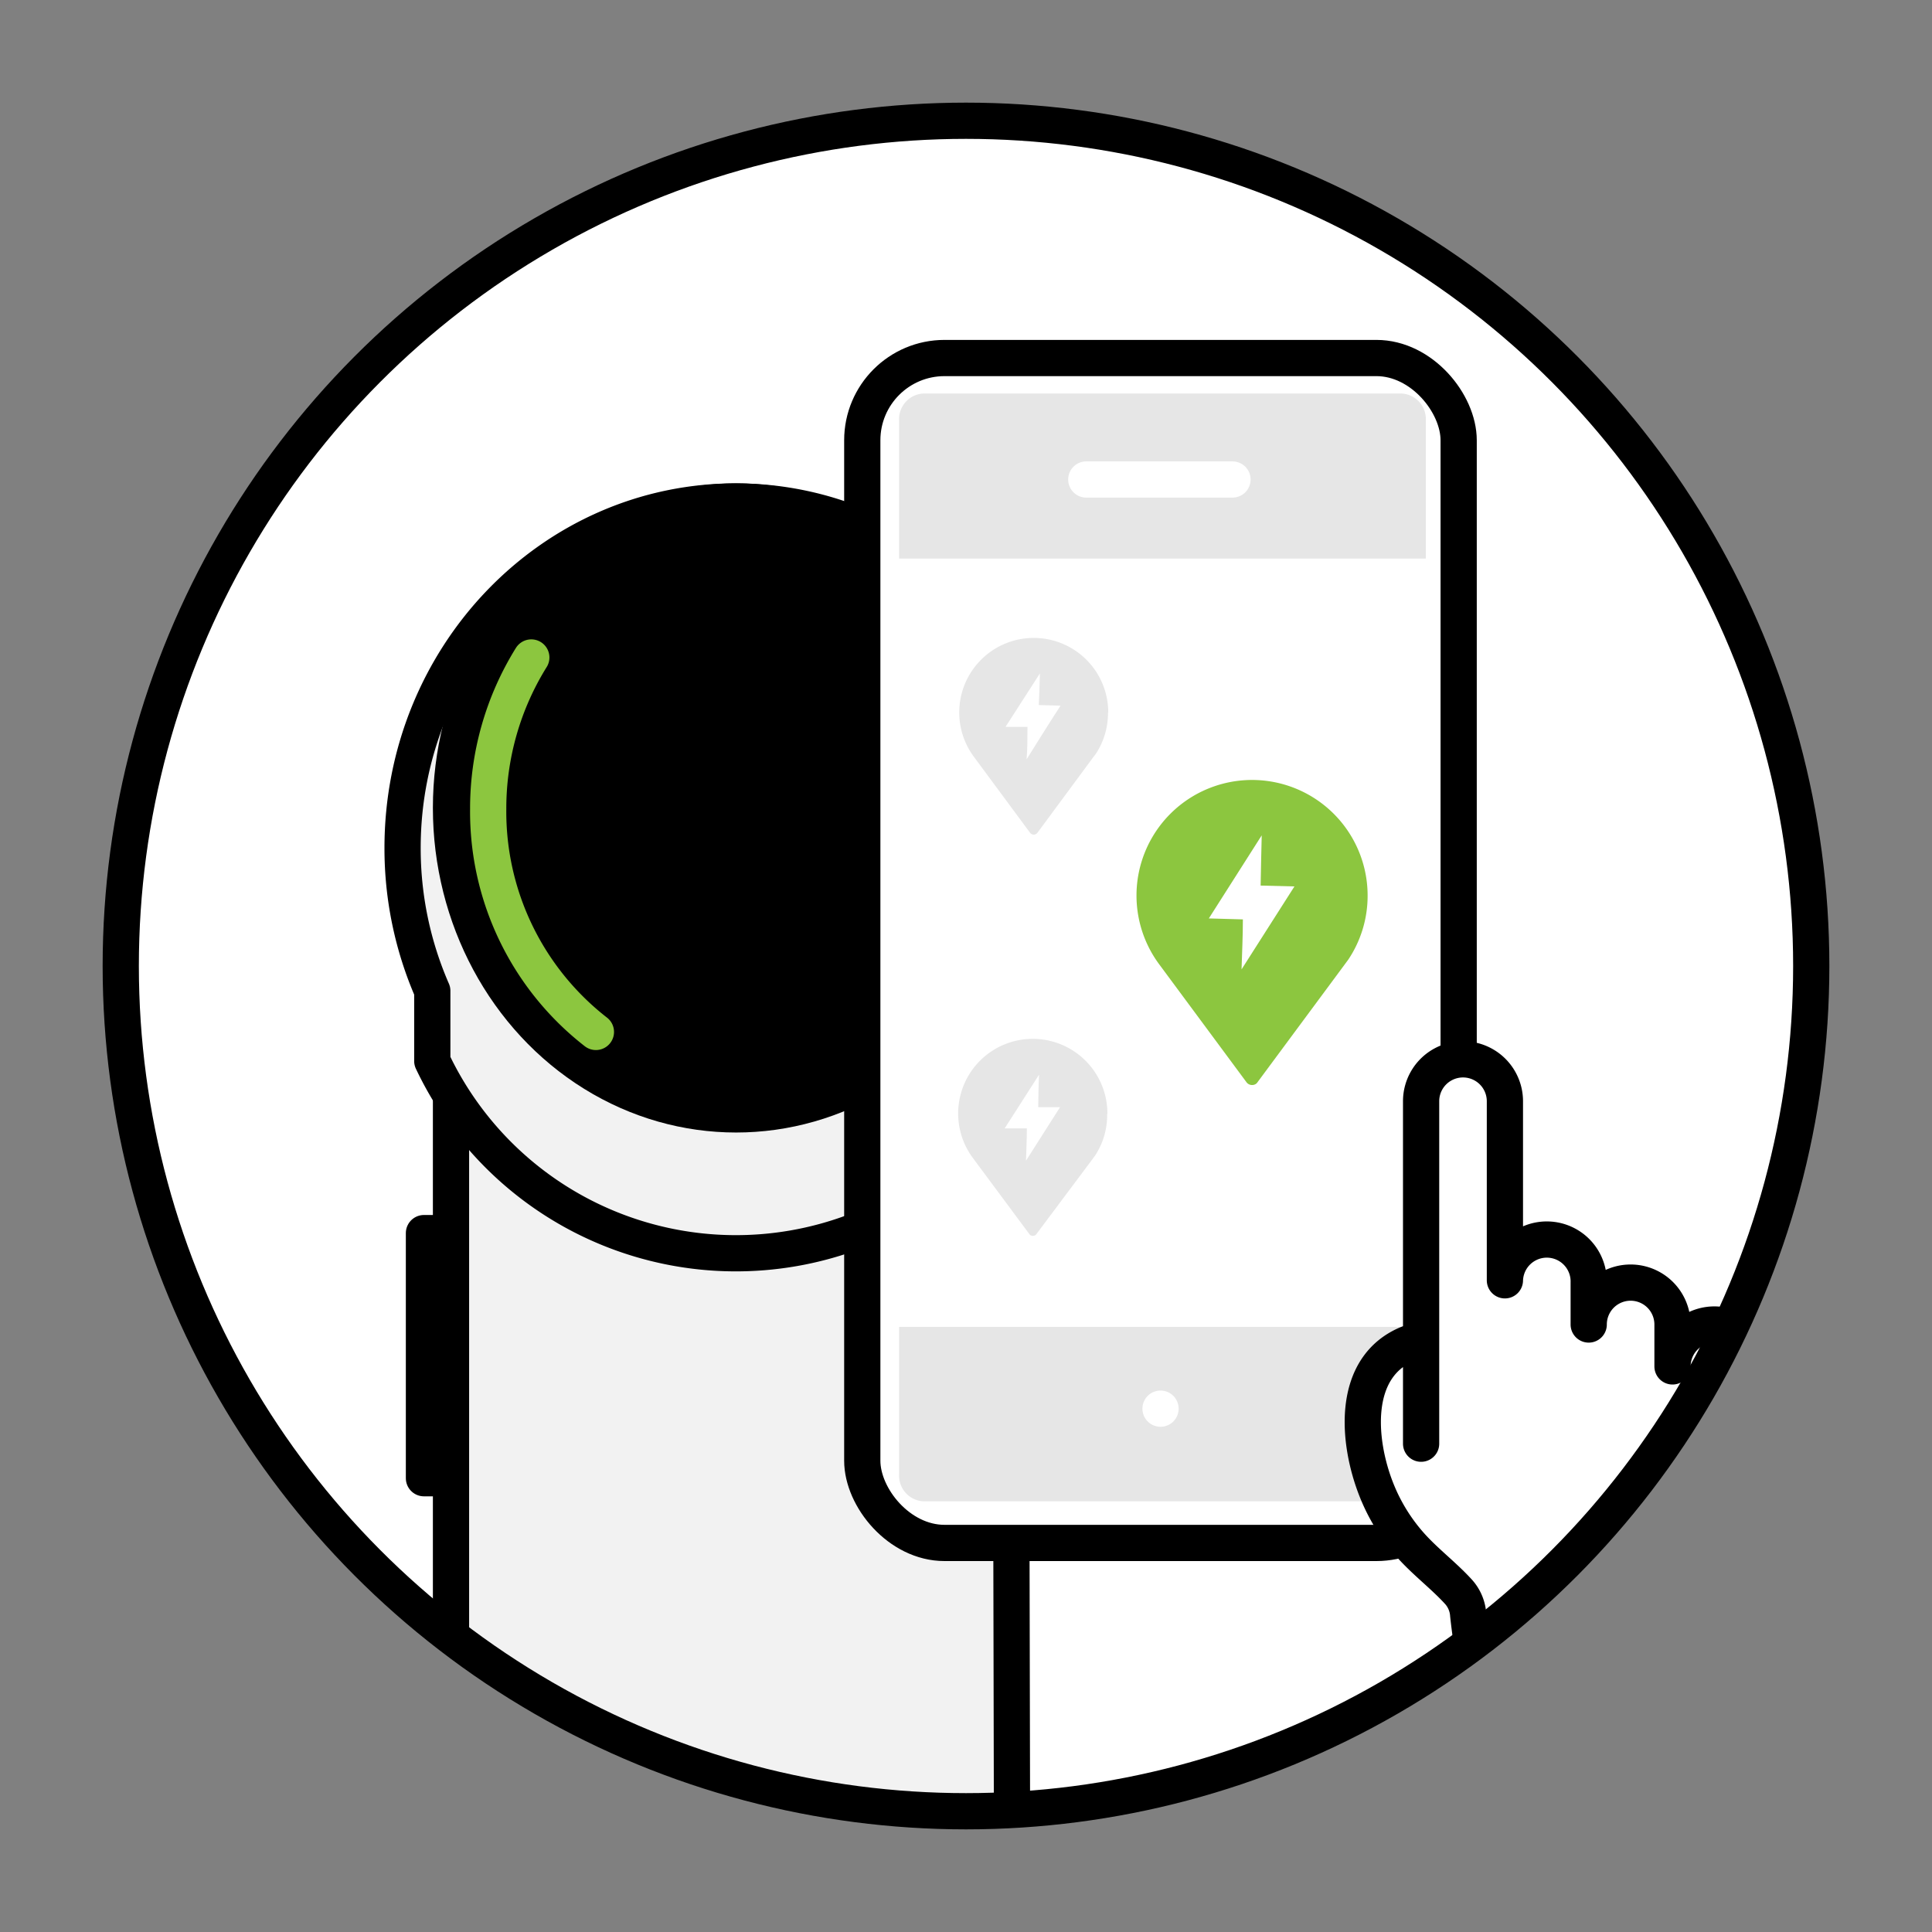 <?xml version="1.0" encoding="UTF-8"?>
<svg xmlns="http://www.w3.org/2000/svg" xmlns:xlink="http://www.w3.org/1999/xlink" id="Layer_1" data-name="Layer 1" viewBox="0 0 160 160">
  <rect x="0" y="0" width="160" height="160" fill="#808080" stroke="none"/>
  <defs>
    <style>.cls-1,.cls-11,.cls-14,.cls-9{fill:none;}.cls-2{clip-path:url(#clip-path);}.cls-10,.cls-3{fill:#fff;}.cls-4,.cls-7{fill:#f2f2f2;}.cls-4{stroke:#e6e6e6;stroke-miterlimit:10;}.cls-10,.cls-11,.cls-14,.cls-4,.cls-5,.cls-6,.cls-7,.cls-8,.cls-9{stroke-linecap:round;stroke-width:3px;}.cls-5,.cls-6{fill:#1a1a1a;}.cls-5{stroke:#1a1a1a;}.cls-10,.cls-11,.cls-14,.cls-5,.cls-6,.cls-7,.cls-8,.cls-9{stroke-linejoin:round;}.cls-10,.cls-14,.cls-6,.cls-7,.cls-8{stroke:#000;}.cls-9{stroke:#8cc63f;}.cls-11{stroke:#fff;}.cls-12{fill:#e6e6e6;}.cls-13{fill:#8cc63f;}</style>
    <clipPath id="clip-path">
      <circle class="cls-1" cx="80" cy="80" r="70"></circle>
    </clipPath>
  </defs>
  <g class="cls-2">
    <polyline class="cls-3" points="157.1 154.42 157.1 8.54 8.04 8.27 8.04 9.73 8.04 154.58"></polyline>
    <line class="cls-4" x1="8.06" y1="7.82" x2="155.98" y2="7.53"></line>
    <line class="cls-4" x1="35.68" y1="21.56" x2="35.68" y2="8.45"></line>
    <line class="cls-4" x1="133.4" y1="21.56" x2="133.4" y2="8.45"></line>
    <line class="cls-4" x1="23.33" y1="36.41" x2="23.33" y2="23.3"></line>
    <line class="cls-4" x1="134.44" y1="138.52" x2="134.44" y2="125.41"></line>
    <line class="cls-4" x1="6.12" y1="153.93" x2="154.04" y2="153.63"></line>
    <line class="cls-4" x1="21.67" y1="153.37" x2="21.67" y2="140.26"></line>
    <line class="cls-4" x1="122.09" y1="153.37" x2="122.09" y2="140.26"></line>
    <rect class="cls-5" x="79.06" y="102.21" width="7.15" height="20.3"></rect>
    <rect class="cls-6" x="35.11" y="102.12" width="7.15" height="20.3"></rect>
    <polygon class="cls-7" points="83.83 160.5 37.35 150.16 37.35 89.19 83.68 89.19 83.83 160.5"></polygon>
    <path class="cls-7" d="M85.8,88.47a27.82,27.82,0,0,1-50-.6V82.06a29.48,29.48,0,0,1-2.46-11.84c0-15.85,12.35-28.69,27.59-28.69S88.54,54.37,88.54,70.22A29.61,29.61,0,0,1,85.8,82.7Z"></path>
    <ellipse class="cls-8" cx="60.96" cy="66.91" rx="23.61" ry="25.38"></ellipse>
    <path class="cls-9" d="M49.35,85.46A23.1,23.1,0,0,1,40.43,67,23.67,23.67,0,0,1,44,54.45"></path>
    <path class="cls-9" d="M72.24,85.47A23.05,23.05,0,0,0,81.15,67a23.71,23.71,0,0,0-3.5-12.48"></path>
    <g id="_2_-_Select" data-name=" 2 - Select">
      <rect id="Rectangle_16" data-name="Rectangle 16" class="cls-10" x="71.41" y="29.65" width="49.39" height="98.13" rx="6.81"></rect>
      <path id="Path_78" data-name="Path 78" class="cls-3" d="M76.15,78.46V36.25A2,2,0,0,1,78,34.09h36.54a2,2,0,0,1,1.84,2.16V78.46"></path>
      <path id="Path_79" data-name="Path 79" class="cls-3" d="M116.38,78.46v42.21a2,2,0,0,1-1.84,2.15H78a2,2,0,0,1-1.84-2.15V78.46"></path>
      <line id="Line_40" data-name="Line 40" class="cls-11" x1="90.45" y1="40.99" x2="101.62" y2="40.99"></line>
      <path id="Path_80" data-name="Path 80" class="cls-12" d="M118.07,109.89v12.22a2.12,2.12,0,0,1-2,2.22H76.46a2.12,2.12,0,0,1-2-2.22V109.89"></path>
      <line id="Line_41" data-name="Line 41" class="cls-11" x1="96.11" y1="116.66" x2="96.11" y2="116.66"></line>
      <path id="Path_81" data-name="Path 81" class="cls-12" d="M74.46,46.26V34.81a2.12,2.12,0,0,1,2-2.22h39.62a2.12,2.12,0,0,1,2,2.22V46.26"></path>
      <line id="Line_42" data-name="Line 42" class="cls-11" x1="89.96" y1="39.71" x2="102.07" y2="39.71"></line>
      <g id="Group_22" data-name="Group 22">
        <path id="Path_82" data-name="Path 82" class="cls-10" d="M117.65,110.88l-1,.38c-4.8,1.93-4.24,8.14-2.66,12.12a15.4,15.4,0,0,0,2.8,4.56c1.24,1.4,2.74,2.51,4,3.89a3.15,3.15,0,0,1,.8,1.91c.23,2.12,1.13,9.24,3.26,9.27L137,137.49a4.41,4.41,0,0,0,4.41-4.41h0a6.28,6.28,0,0,1,1.18-3.69,14.73,14.73,0,0,0,2.37-4.16c.68-2.27.49-4.73.49-7.07v-5a3.47,3.47,0,0,0-6.94,0v-3.47a3.47,3.47,0,0,0-6.94,0v-3.47a3.47,3.47,0,0,0-6.94-.19V91.2a3.47,3.47,0,1,0-6.94,0h0v28.36"></path>
      </g>
      <path id="Path_83" data-name="Path 83" class="cls-13" d="M113.26,74.17A9.57,9.57,0,1,0,96,79.86l7.21,9.74a.58.58,0,0,0,.79.17.52.52,0,0,0,.16-.17l7.16-9.67.34-.46h0A9.5,9.5,0,0,0,113.26,74.17Z"></path>
      <path id="Path_84" data-name="Path 84" class="cls-3" d="M104.49,69.18h0l-4.38,6.88,2.82.08c0,1.39-.07,2.76-.11,4.14h0c1.46-2.28,2.91-4.56,4.38-6.87l-2.8-.07C104.42,72,104.46,70.56,104.49,69.18Z"></path>
      <path id="Path_85" data-name="Path 85" class="cls-12" d="M91.71,92.23A6.18,6.18,0,1,0,80.57,95.9l4.66,6.28a.35.35,0,0,0,.3.17.37.37,0,0,0,.31-.16L90.47,96l.22-.3h0a6.09,6.09,0,0,0,1-3.42Z"></path>
      <path id="Path_86" data-name="Path 86" class="cls-3" d="M86.05,89h0L83.2,93.45l1.84,0c0,.91-.05,1.8-.07,2.67h0l2.82-4.43-1.81,0C86,90.8,86,89.91,86.05,89Z"></path>
      <path id="Path_87" data-name="Path 87" class="cls-12" d="M91.78,59a6.17,6.17,0,1,0-11.13,3.67l4.65,6.29a.38.38,0,0,0,.62,0l4.61-6.24.23-.3h0a6.18,6.18,0,0,0,1-3.42Z"></path>
      <path id="Path_88" data-name="Path 88" class="cls-3" d="M86.12,55.77h0L83.27,60.2l1.82,0c0,.9,0,1.79-.07,2.68h0c.93-1.48,1.87-3,2.81-4.44l-1.8-.05C86.07,57.54,86.1,56.66,86.12,55.77Z"></path>
    </g>
  </g>
  <circle class="cls-14" cx="80" cy="80" r="70"></circle>
</svg>
